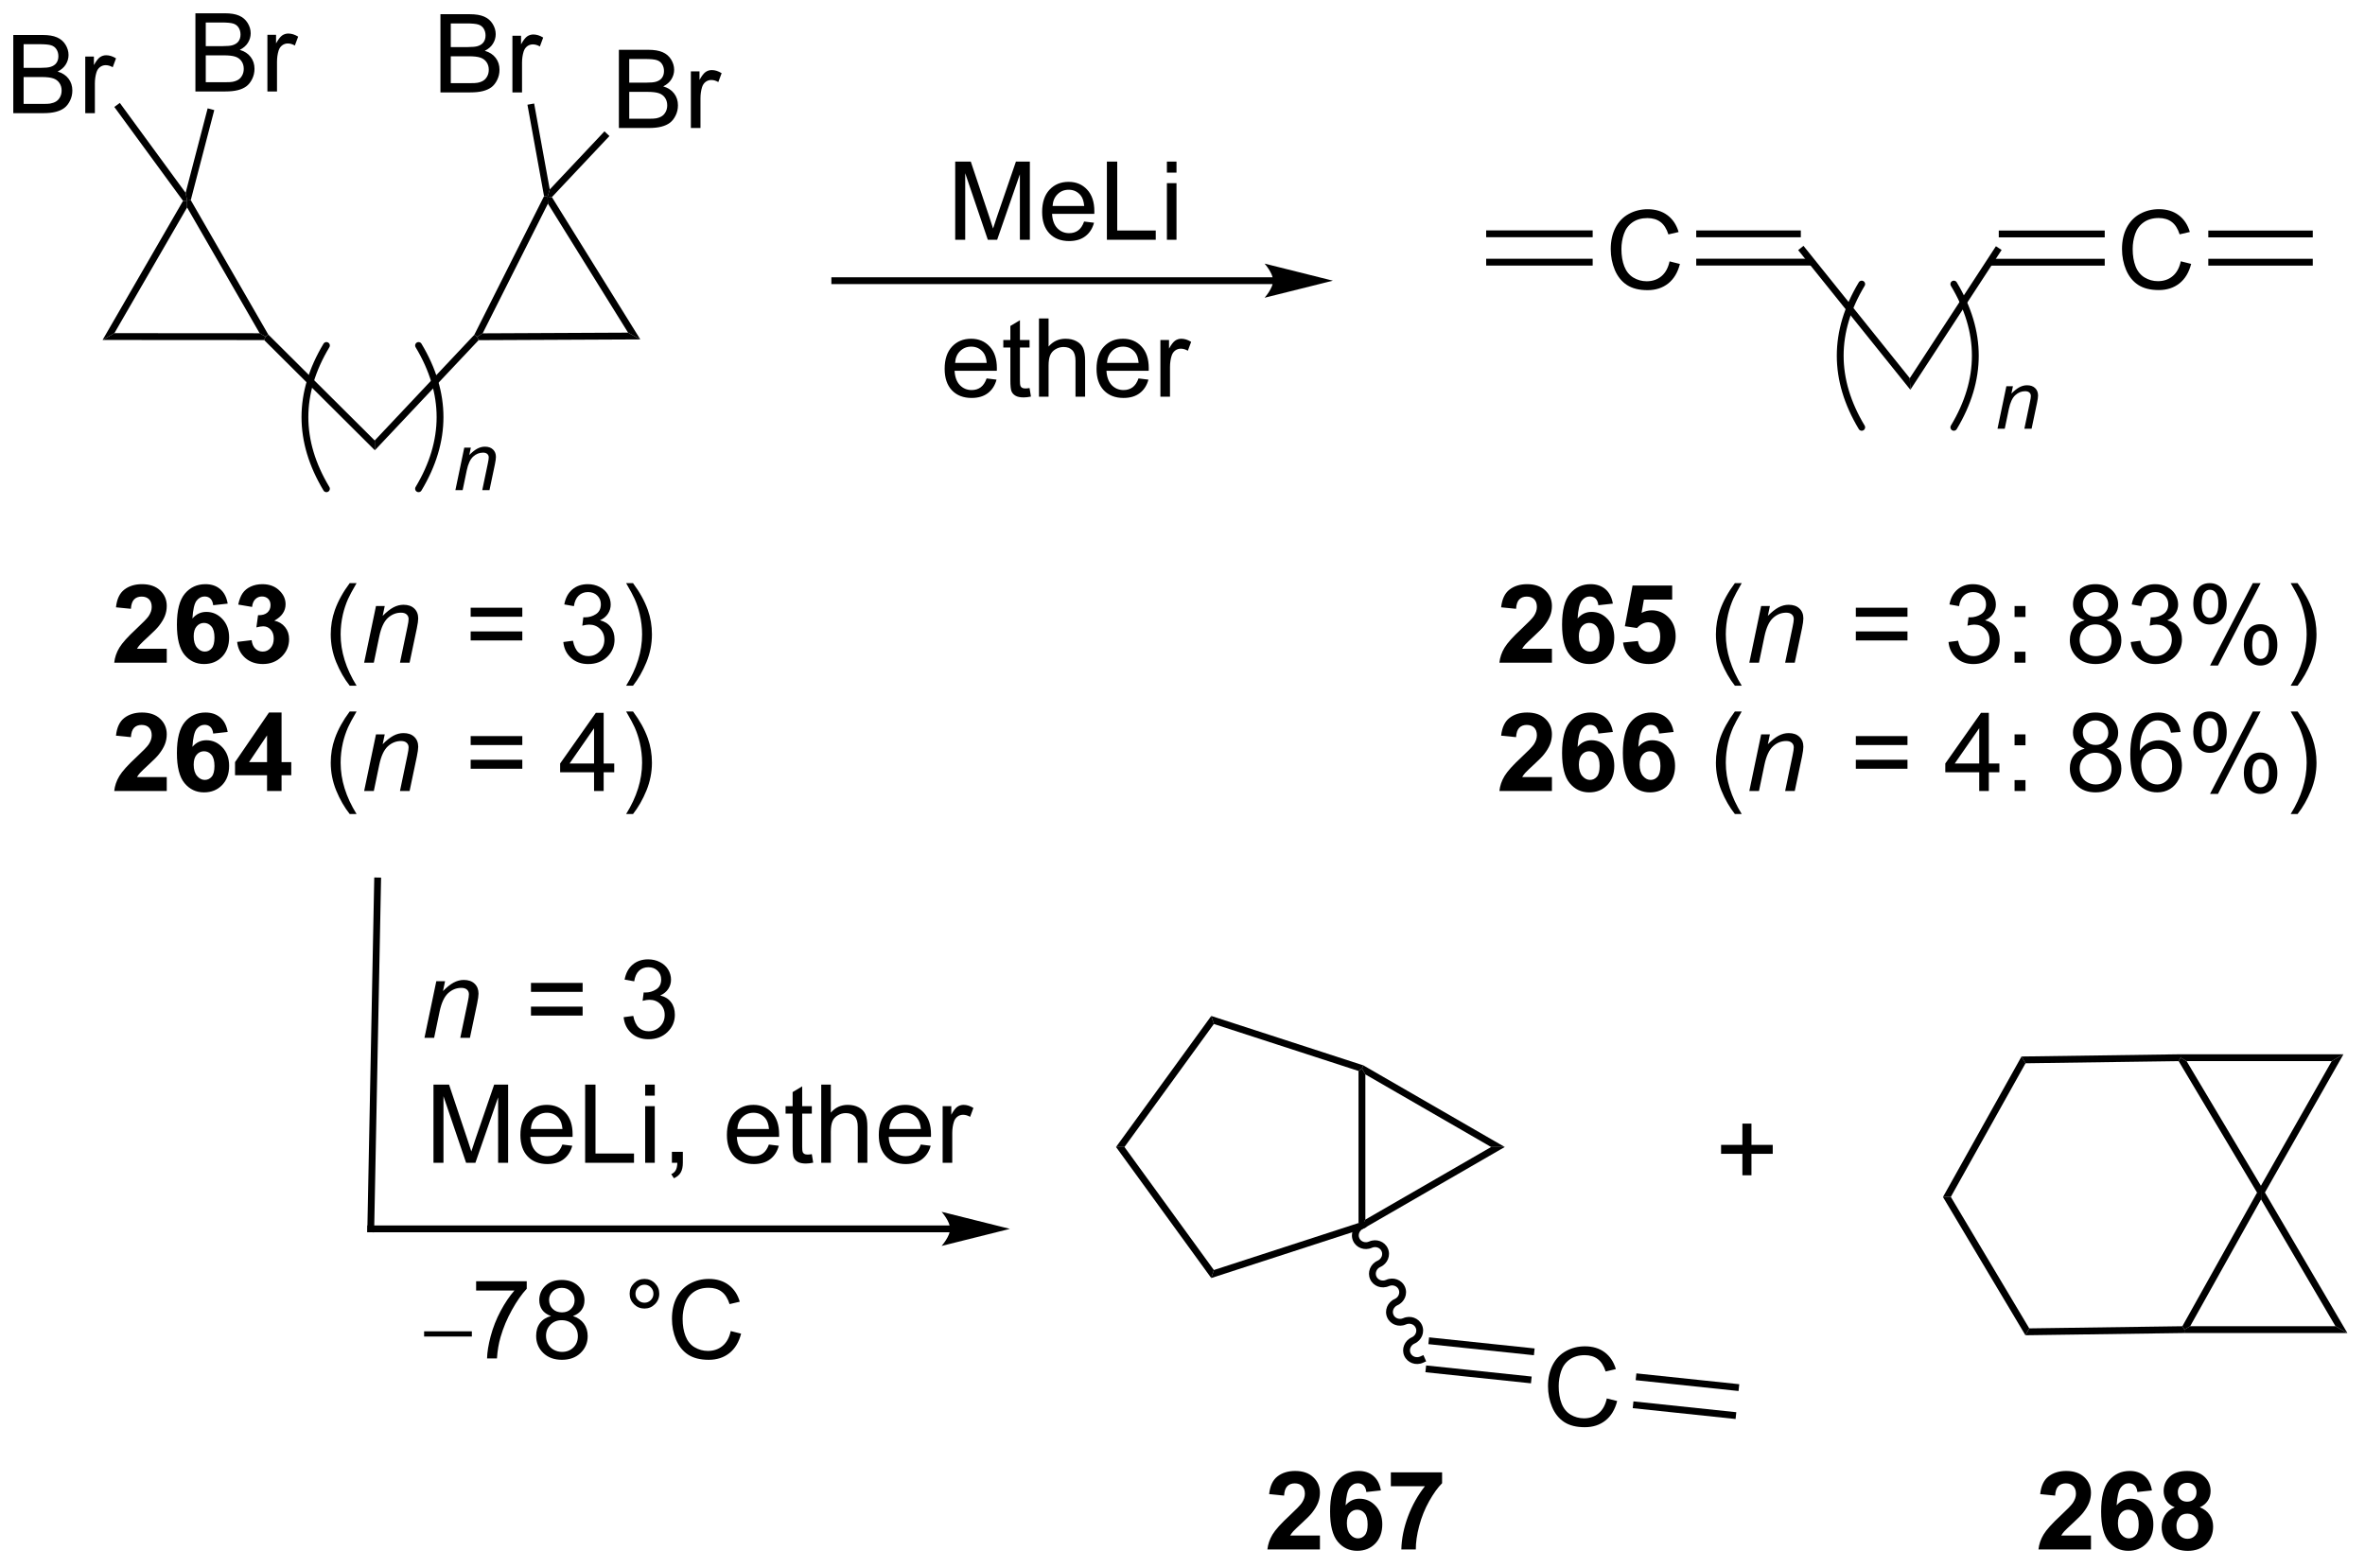 <?xml version="1.0" encoding="UTF-8"?>
<!DOCTYPE svg PUBLIC '-//W3C//DTD SVG 1.0//EN'
          'http://www.w3.org/TR/2001/REC-SVG-20010904/DTD/svg10.dtd'>
<svg stroke-dasharray="none" shape-rendering="auto" xmlns="http://www.w3.org/2000/svg" font-family="'Dialog'" text-rendering="auto" width="475" fill-opacity="1" color-interpolation="auto" color-rendering="auto" preserveAspectRatio="xMidYMid meet" font-size="12px" viewBox="0 0 475 315" fill="black" xmlns:xlink="http://www.w3.org/1999/xlink" stroke="black" image-rendering="auto" stroke-miterlimit="10" stroke-linecap="square" stroke-linejoin="miter" font-style="normal" stroke-width="1" height="315" stroke-dashoffset="0" font-weight="normal" stroke-opacity="1"
><!--Generated by the Batik Graphics2D SVG Generator--><defs id="genericDefs"
  /><g
  ><defs id="defs1"
    ><clipPath clipPathUnits="userSpaceOnUse" id="clipPath1"
      ><path d="M1.79 1.596 L179.583 1.596 L179.583 119.433 L1.79 119.433 L1.79 1.596 Z"
      /></clipPath
      ><clipPath clipPathUnits="userSpaceOnUse" id="clipPath2"
      ><path d="M0.14 12.573 L0.14 127.134 L172.99 127.134 L172.99 12.573 Z"
      /></clipPath
    ></defs
    ><g transform="scale(2.667,2.667) translate(-1.79,-1.596) matrix(1.029,0,0,1.029,1.646,-11.337)"
    ><path d="M122.328 31.703 L123.085 31.893 Q122.848 32.828 122.229 33.32 Q121.609 33.81 120.716 33.81 Q119.788 33.81 119.208 33.432 Q118.63 33.054 118.325 32.341 Q118.023 31.625 118.023 30.805 Q118.023 29.909 118.364 29.245 Q118.708 28.578 119.338 28.232 Q119.968 27.885 120.726 27.885 Q121.585 27.885 122.171 28.323 Q122.757 28.76 122.989 29.555 L122.242 29.729 Q122.044 29.104 121.663 28.82 Q121.286 28.534 120.71 28.534 Q120.052 28.534 119.606 28.851 Q119.163 29.166 118.984 29.7 Q118.804 30.234 118.804 30.799 Q118.804 31.531 119.018 32.075 Q119.231 32.62 119.679 32.89 Q120.13 33.159 120.653 33.159 Q121.288 33.159 121.729 32.791 Q122.171 32.424 122.328 31.703 Z" stroke="none" clip-path="url(#clipPath2)"
    /></g
    ><g transform="matrix(2.743,0,0,2.743,-0.385,-34.486)"
    ><path d="M108.959 32.024 L116.758 32.024 L116.758 31.524 L108.959 31.524 ZM108.959 29.947 L116.758 29.947 L116.758 29.447 L108.959 29.447 Z" stroke="none" clip-path="url(#clipPath2)"
    /></g
    ><g transform="matrix(2.743,0,0,2.743,-0.385,-34.486)"
    ><path d="M124.34 32.021 L132.831 32.021 L132.831 31.521 L124.34 31.521 ZM124.34 29.951 L131.999 29.951 L131.999 29.451 L124.34 29.451 Z" stroke="none" clip-path="url(#clipPath2)"
    /></g
    ><g transform="matrix(2.743,0,0,2.743,-0.385,-34.486)"
    ><path d="M131.804 30.892 L132.194 30.579 L139.977 40.27 L140.019 41.12 Z" stroke="none" clip-path="url(#clipPath2)"
    /></g
    ><g transform="matrix(2.743,0,0,2.743,-0.385,-34.486)"
    ><path d="M140.019 41.12 L139.977 40.27 L146.284 30.607 L146.702 30.88 Z" stroke="none" clip-path="url(#clipPath2)"
    /></g
    ><g transform="matrix(2.743,0,0,2.743,-0.385,-34.486)"
    ><path d="M159.821 31.71 L160.579 31.901 Q160.342 32.835 159.722 33.328 Q159.102 33.817 158.209 33.817 Q157.282 33.817 156.701 33.44 Q156.123 33.062 155.818 32.348 Q155.516 31.632 155.516 30.812 Q155.516 29.916 155.857 29.252 Q156.201 28.585 156.831 28.239 Q157.462 27.893 158.219 27.893 Q159.079 27.893 159.665 28.33 Q160.251 28.768 160.482 29.562 L159.735 29.736 Q159.537 29.111 159.157 28.828 Q158.779 28.541 158.204 28.541 Q157.545 28.541 157.1 28.859 Q156.657 29.174 156.477 29.708 Q156.298 30.242 156.298 30.807 Q156.298 31.538 156.511 32.083 Q156.725 32.627 157.173 32.898 Q157.623 33.166 158.146 33.166 Q158.782 33.166 159.222 32.799 Q159.665 32.432 159.821 31.71 Z" stroke="none" clip-path="url(#clipPath2)"
    /></g
    ><g transform="matrix(2.743,0,0,2.743,-0.385,-34.486)"
    ><path d="M145.817 32.028 L154.251 32.028 L154.251 31.528 L145.817 31.528 ZM146.493 29.958 L154.251 29.958 L154.251 29.458 L146.493 29.458 Z" stroke="none" clip-path="url(#clipPath2)"
    /></g
    ><g transform="matrix(2.743,0,0,2.743,-0.385,-34.486)"
    ><path d="M161.834 32.027 L169.484 32.027 L169.484 31.527 L161.834 31.527 ZM161.834 29.959 L169.484 29.959 L169.484 29.459 L161.834 29.459 Z" stroke="none" clip-path="url(#clipPath2)"
    /></g
    ><g stroke-width="0.5" transform="matrix(2.743,0,0,2.743,-0.385,-34.486)" stroke-linejoin="round" stroke-linecap="round"
    ><path fill="none" d="M143.202 43.871 Q146.35 38.625 143.202 33.379" clip-path="url(#clipPath2)"
    /></g
    ><g stroke-width="0.5" transform="matrix(2.743,0,0,2.743,-0.385,-34.486)" stroke-linejoin="round" stroke-linecap="round"
    ><path fill="none" d="M136.457 33.379 Q133.309 38.625 136.457 43.871" clip-path="url(#clipPath2)"
    /></g
    ><g transform="matrix(2.743,0,0,2.743,-0.385,-34.486)"
    ><path d="M146.4 43.972 L147.05 40.861 L147.531 40.861 L147.417 41.401 Q147.73 41.083 148.001 40.937 Q148.275 40.79 148.56 40.79 Q148.937 40.79 149.152 40.995 Q149.369 41.2 149.369 41.542 Q149.369 41.716 149.292 42.087 L148.896 43.972 L148.367 43.972 L148.779 41.999 Q148.841 41.712 148.841 41.575 Q148.841 41.419 148.734 41.323 Q148.626 41.226 148.425 41.226 Q148.017 41.226 147.699 41.519 Q147.382 41.812 147.232 42.525 L146.931 43.972 L146.4 43.972 Z" stroke="none" clip-path="url(#clipPath2)"
    /></g
    ><g transform="matrix(2.743,0,0,2.743,-0.385,-34.486)"
    ><path d="M19.481 37.48 L19.584 37.23 L19.784 37.077 L27.577 44.835 L27.588 45.552 Z" stroke="none" clip-path="url(#clipPath2)"
    /></g
    ><g transform="matrix(2.743,0,0,2.743,-0.385,-34.486)"
    ><path d="M27.588 45.552 L27.577 44.835 L34.87 37.093 L35.077 37.238 L35.185 37.487 Z" stroke="none" clip-path="url(#clipPath2)"
    /></g
    ><g stroke-width="0.5" transform="matrix(2.743,0,0,2.743,-0.385,-34.486)" stroke-linejoin="round" stroke-linecap="round"
    ><path fill="none" d="M30.787 48.369 Q33.934 43.123 30.787 37.877" clip-path="url(#clipPath2)"
    /></g
    ><g stroke-width="0.5" transform="matrix(2.743,0,0,2.743,-0.385,-34.486)" stroke-linejoin="round" stroke-linecap="round"
    ><path fill="none" d="M24.042 37.877 Q20.894 43.123 24.042 48.369" clip-path="url(#clipPath2)"
    /></g
    ><g transform="matrix(2.743,0,0,2.743,-0.385,-34.486)"
    ><path d="M33.485 48.47 L34.135 45.359 L34.616 45.359 L34.502 45.9 Q34.815 45.581 35.086 45.435 Q35.36 45.288 35.645 45.288 Q36.022 45.288 36.237 45.493 Q36.453 45.698 36.453 46.04 Q36.453 46.214 36.377 46.585 L35.981 48.47 L35.452 48.47 L35.864 46.497 Q35.926 46.21 35.926 46.073 Q35.926 45.917 35.819 45.822 Q35.711 45.724 35.51 45.724 Q35.102 45.724 34.783 46.017 Q34.467 46.31 34.317 47.023 L34.016 48.47 L33.485 48.47 Z" stroke="none" clip-path="url(#clipPath2)"
    /></g
    ><g transform="matrix(2.743,0,0,2.743,-0.385,-34.486)"
    ><path d="M19.784 37.077 L19.584 37.23 L19.151 36.98 L13.84 27.767 L13.841 27.267 L14.109 27.231 Z" stroke="none" clip-path="url(#clipPath2)"
    /></g
    ><g transform="matrix(2.743,0,0,2.743,-0.385,-34.486)"
    ><path d="M13.543 27.283 L13.841 27.267 L13.84 27.767 L8.517 36.973 L7.651 37.472 Z" stroke="none" clip-path="url(#clipPath2)"
    /></g
    ><g transform="matrix(2.743,0,0,2.743,-0.385,-34.486)"
    ><path d="M7.651 37.472 L8.517 36.973 L19.151 36.98 L19.584 37.23 L19.481 37.48 Z" stroke="none" clip-path="url(#clipPath2)"
    /></g
    ><g transform="matrix(2.743,0,0,2.743,-0.385,-34.486)"
    ><path d="M35.185 37.487 L35.077 37.238 L35.483 36.986 L46.128 36.936 L47.025 37.432 Z" stroke="none" clip-path="url(#clipPath2)"
    /></g
    ><g transform="matrix(2.743,0,0,2.743,-0.385,-34.486)"
    ><path d="M47.025 37.432 L46.128 36.936 L40.26 27.489 L40.237 26.979 L40.551 27.01 Z" stroke="none" clip-path="url(#clipPath2)"
    /></g
    ><g transform="matrix(2.743,0,0,2.743,-0.385,-34.486)"
    ><path d="M39.976 26.941 L40.237 26.979 L40.26 27.489 L35.483 36.986 L35.077 37.238 L34.87 37.093 Z" stroke="none" clip-path="url(#clipPath2)"
    /></g
    ><g transform="matrix(2.743,0,0,2.743,-0.385,-34.486)"
    ><path d="M14.449 19.271 L14.449 13.545 L16.598 13.545 Q17.254 13.545 17.65 13.719 Q18.048 13.891 18.272 14.253 Q18.496 14.615 18.496 15.008 Q18.496 15.376 18.296 15.701 Q18.098 16.024 17.697 16.225 Q18.215 16.376 18.493 16.743 Q18.775 17.11 18.775 17.61 Q18.775 18.014 18.603 18.36 Q18.433 18.704 18.183 18.891 Q17.933 19.079 17.556 19.175 Q17.181 19.271 16.634 19.271 L14.449 19.271 ZM15.207 15.951 L16.447 15.951 Q16.949 15.951 17.168 15.883 Q17.457 15.797 17.603 15.6 Q17.751 15.399 17.751 15.1 Q17.751 14.813 17.613 14.597 Q17.478 14.381 17.223 14.3 Q16.97 14.219 16.353 14.219 L15.207 14.219 L15.207 15.951 ZM15.207 18.594 L16.634 18.594 Q17.001 18.594 17.15 18.568 Q17.41 18.521 17.585 18.412 Q17.762 18.303 17.874 18.094 Q17.988 17.884 17.988 17.61 Q17.988 17.29 17.824 17.055 Q17.66 16.818 17.368 16.722 Q17.079 16.626 16.532 16.626 L15.207 16.626 L15.207 18.594 ZM19.72 19.271 L19.72 15.123 L20.353 15.123 L20.353 15.751 Q20.595 15.311 20.798 15.17 Q21.004 15.029 21.251 15.029 Q21.605 15.029 21.973 15.256 L21.73 15.907 Q21.473 15.756 21.215 15.756 Q20.986 15.756 20.801 15.894 Q20.618 16.032 20.54 16.279 Q20.423 16.654 20.423 17.1 L20.423 19.271 L19.72 19.271 Z" stroke="none" clip-path="url(#clipPath2)"
    /></g
    ><g transform="matrix(2.743,0,0,2.743,-0.385,-34.486)"
    ><path d="M14.109 27.231 L13.841 27.267 L13.732 26.695 L15.345 20.508 L15.829 20.635 Z" stroke="none" clip-path="url(#clipPath2)"
    /></g
    ><g transform="matrix(2.743,0,0,2.743,-0.385,-34.486)"
    ><path d="M1.113 20.861 L1.113 15.135 L3.261 15.135 Q3.917 15.135 4.313 15.309 Q4.712 15.481 4.936 15.843 Q5.159 16.205 5.159 16.598 Q5.159 16.965 4.959 17.291 Q4.761 17.614 4.36 17.814 Q4.878 17.965 5.157 18.333 Q5.438 18.7 5.438 19.2 Q5.438 19.603 5.266 19.95 Q5.097 20.294 4.847 20.481 Q4.597 20.669 4.219 20.765 Q3.844 20.861 3.297 20.861 L1.113 20.861 ZM1.87 17.541 L3.11 17.541 Q3.612 17.541 3.831 17.473 Q4.12 17.387 4.266 17.189 Q4.415 16.989 4.415 16.689 Q4.415 16.403 4.277 16.187 Q4.141 15.971 3.886 15.89 Q3.633 15.809 3.016 15.809 L1.87 15.809 L1.87 17.541 ZM1.87 20.184 L3.297 20.184 Q3.665 20.184 3.813 20.158 Q4.074 20.111 4.248 20.002 Q4.425 19.892 4.537 19.684 Q4.652 19.473 4.652 19.2 Q4.652 18.879 4.487 18.645 Q4.324 18.408 4.032 18.312 Q3.743 18.215 3.196 18.215 L1.87 18.215 L1.87 20.184 ZM6.383 20.861 L6.383 16.713 L7.016 16.713 L7.016 17.34 Q7.258 16.9 7.462 16.76 Q7.667 16.619 7.915 16.619 Q8.269 16.619 8.636 16.846 L8.394 17.497 Q8.136 17.346 7.878 17.346 Q7.649 17.346 7.464 17.484 Q7.282 17.622 7.204 17.869 Q7.087 18.244 7.087 18.689 L7.087 20.861 L6.383 20.861 Z" stroke="none" clip-path="url(#clipPath2)"
    /></g
    ><g transform="matrix(2.743,0,0,2.743,-0.385,-34.486)"
    ><path d="M13.732 26.695 L13.841 27.267 L13.543 27.283 L8.511 20.406 L8.914 20.111 Z" stroke="none" clip-path="url(#clipPath2)"
    /></g
    ><g transform="matrix(2.743,0,0,2.743,-0.385,-34.486)"
    ><path d="M32.39 19.34 L32.39 13.613 L34.538 13.613 Q35.194 13.613 35.59 13.788 Q35.989 13.96 36.213 14.322 Q36.437 14.684 36.437 15.077 Q36.437 15.444 36.236 15.77 Q36.038 16.093 35.637 16.293 Q36.155 16.444 36.434 16.811 Q36.715 17.178 36.715 17.678 Q36.715 18.082 36.543 18.428 Q36.374 18.772 36.124 18.96 Q35.874 19.147 35.496 19.244 Q35.121 19.34 34.575 19.34 L32.39 19.34 ZM33.147 16.02 L34.387 16.02 Q34.89 16.02 35.108 15.952 Q35.397 15.866 35.543 15.668 Q35.692 15.468 35.692 15.168 Q35.692 14.882 35.554 14.665 Q35.418 14.449 35.163 14.369 Q34.91 14.288 34.293 14.288 L33.147 14.288 L33.147 16.02 ZM33.147 18.663 L34.575 18.663 Q34.942 18.663 35.09 18.637 Q35.351 18.59 35.525 18.481 Q35.702 18.371 35.814 18.163 Q35.929 17.952 35.929 17.678 Q35.929 17.358 35.765 17.124 Q35.601 16.887 35.309 16.791 Q35.02 16.694 34.473 16.694 L33.147 16.694 L33.147 18.663 ZM37.66 19.34 L37.66 15.192 L38.293 15.192 L38.293 15.819 Q38.535 15.379 38.739 15.238 Q38.944 15.098 39.192 15.098 Q39.546 15.098 39.913 15.324 L39.671 15.975 Q39.413 15.824 39.155 15.824 Q38.926 15.824 38.741 15.962 Q38.559 16.1 38.481 16.348 Q38.364 16.723 38.364 17.168 L38.364 19.34 L37.66 19.34 Z" stroke="none" clip-path="url(#clipPath2)"
    /></g
    ><g transform="matrix(2.743,0,0,2.743,-0.385,-34.486)"
    ><path d="M40.395 26.447 L40.237 26.979 L39.976 26.941 L38.76 20.243 L39.251 20.154 Z" stroke="none" clip-path="url(#clipPath2)"
    /></g
    ><g transform="matrix(2.743,0,0,2.743,-0.385,-34.486)"
    ><path d="M45.456 21.947 L45.456 16.22 L47.604 16.22 Q48.26 16.22 48.656 16.394 Q49.055 16.566 49.279 16.928 Q49.502 17.29 49.502 17.683 Q49.502 18.051 49.302 18.376 Q49.104 18.699 48.703 18.9 Q49.221 19.051 49.5 19.418 Q49.781 19.785 49.781 20.285 Q49.781 20.689 49.609 21.035 Q49.44 21.379 49.19 21.566 Q48.94 21.754 48.562 21.85 Q48.187 21.947 47.641 21.947 L45.456 21.947 ZM46.214 18.626 L47.453 18.626 Q47.956 18.626 48.174 18.558 Q48.464 18.473 48.609 18.275 Q48.758 18.074 48.758 17.775 Q48.758 17.488 48.62 17.272 Q48.484 17.056 48.229 16.975 Q47.977 16.894 47.359 16.894 L46.214 16.894 L46.214 18.626 ZM46.214 21.269 L47.641 21.269 Q48.008 21.269 48.156 21.243 Q48.417 21.197 48.591 21.087 Q48.768 20.978 48.88 20.769 Q48.995 20.558 48.995 20.285 Q48.995 19.965 48.831 19.73 Q48.667 19.493 48.375 19.397 Q48.086 19.301 47.539 19.301 L46.214 19.301 L46.214 21.269 ZM50.727 21.947 L50.727 17.798 L51.359 17.798 L51.359 18.426 Q51.602 17.986 51.805 17.845 Q52.01 17.704 52.258 17.704 Q52.612 17.704 52.979 17.931 L52.737 18.582 Q52.479 18.431 52.221 18.431 Q51.992 18.431 51.807 18.569 Q51.625 18.707 51.547 18.954 Q51.43 19.329 51.43 19.775 L51.43 21.947 L50.727 21.947 Z" stroke="none" clip-path="url(#clipPath2)"
    /></g
    ><g transform="matrix(2.743,0,0,2.743,-0.385,-34.486)"
    ><path d="M40.551 27.01 L40.237 26.979 L40.395 26.447 L44.4 22.193 L44.764 22.536 Z" stroke="none" clip-path="url(#clipPath2)"
    /></g
    ><g transform="matrix(2.743,0,0,2.743,-0.385,-34.486)"
    ><path d="M93.361 32.88 L61.264 32.88 L61.014 32.88 L61.014 33.38 L61.264 33.38 L93.361 33.38 L93.611 33.38 L93.611 32.88 L93.361 32.88 ZM97.736 33.13 L92.736 31.88 C92.736 31.88 93.361 32.583 93.361 33.13 C93.361 33.677 92.736 34.38 92.736 34.38 Z" stroke="none" clip-path="url(#clipPath2)"
    /></g
    ><g transform="matrix(2.743,0,0,2.743,-0.385,-34.486)"
    ><path d="M70.082 30.134 L70.082 24.408 L71.223 24.408 L72.58 28.462 Q72.767 29.027 72.853 29.309 Q72.949 28.996 73.158 28.392 L74.528 24.408 L75.548 24.408 L75.548 30.134 L74.817 30.134 L74.817 25.34 L73.153 30.134 L72.47 30.134 L70.814 25.259 L70.814 30.134 L70.082 30.134 ZM79.52 28.798 L80.246 28.887 Q80.074 29.525 79.608 29.876 Q79.145 30.228 78.423 30.228 Q77.512 30.228 76.978 29.668 Q76.447 29.106 76.447 28.095 Q76.447 27.048 76.986 26.47 Q77.525 25.892 78.384 25.892 Q79.215 25.892 79.741 26.46 Q80.27 27.025 80.27 28.051 Q80.27 28.113 80.267 28.238 L77.173 28.238 Q77.212 28.923 77.559 29.288 Q77.908 29.65 78.426 29.65 Q78.814 29.65 79.087 29.447 Q79.361 29.244 79.52 28.798 ZM77.212 27.66 L79.528 27.66 Q79.481 27.137 79.262 26.876 Q78.926 26.47 78.392 26.47 Q77.908 26.47 77.577 26.796 Q77.246 27.119 77.212 27.66 ZM81.188 30.134 L81.188 24.408 L81.945 24.408 L81.945 29.457 L84.766 29.457 L84.766 30.134 L81.188 30.134 ZM85.582 25.215 L85.582 24.408 L86.285 24.408 L86.285 25.215 L85.582 25.215 ZM85.582 30.134 L85.582 25.986 L86.285 25.986 L86.285 30.134 L85.582 30.134 Z" stroke="none" clip-path="url(#clipPath2)"
    /></g
    ><g transform="matrix(2.743,0,0,2.743,-0.385,-34.486)"
    ><path d="M72.382 40.29 L73.108 40.378 Q72.936 41.016 72.47 41.368 Q72.007 41.719 71.285 41.719 Q70.374 41.719 69.84 41.159 Q69.309 40.597 69.309 39.586 Q69.309 38.54 69.848 37.961 Q70.387 37.383 71.246 37.383 Q72.077 37.383 72.603 37.951 Q73.132 38.516 73.132 39.542 Q73.132 39.605 73.129 39.73 L70.035 39.73 Q70.075 40.415 70.421 40.779 Q70.77 41.141 71.288 41.141 Q71.676 41.141 71.95 40.938 Q72.223 40.735 72.382 40.29 ZM70.075 39.151 L72.39 39.151 Q72.343 38.628 72.124 38.368 Q71.788 37.961 71.254 37.961 Q70.77 37.961 70.439 38.287 Q70.108 38.61 70.075 39.151 ZM75.526 40.995 L75.628 41.618 Q75.331 41.68 75.097 41.68 Q74.714 41.68 74.503 41.56 Q74.292 41.438 74.206 41.24 Q74.12 41.042 74.12 40.409 L74.12 38.024 L73.604 38.024 L73.604 37.477 L74.12 37.477 L74.12 36.448 L74.821 36.026 L74.821 37.477 L75.526 37.477 L75.526 38.024 L74.821 38.024 L74.821 40.448 Q74.821 40.751 74.857 40.836 Q74.894 40.922 74.977 40.974 Q75.063 41.024 75.219 41.024 Q75.336 41.024 75.526 40.995 ZM76.215 41.626 L76.215 35.899 L76.918 35.899 L76.918 37.954 Q77.41 37.383 78.16 37.383 Q78.621 37.383 78.96 37.566 Q79.301 37.745 79.447 38.066 Q79.593 38.386 79.593 38.995 L79.593 41.626 L78.89 41.626 L78.89 38.995 Q78.89 38.469 78.66 38.23 Q78.434 37.987 78.015 37.987 Q77.702 37.987 77.426 38.151 Q77.153 38.313 77.035 38.592 Q76.918 38.868 76.918 39.355 L76.918 41.626 L76.215 41.626 ZM83.503 40.29 L84.229 40.378 Q84.058 41.016 83.591 41.368 Q83.128 41.719 82.406 41.719 Q81.495 41.719 80.961 41.159 Q80.43 40.597 80.43 39.586 Q80.43 38.54 80.969 37.961 Q81.508 37.383 82.368 37.383 Q83.198 37.383 83.724 37.951 Q84.253 38.516 84.253 39.542 Q84.253 39.605 84.25 39.73 L81.156 39.73 Q81.196 40.415 81.542 40.779 Q81.891 41.141 82.409 41.141 Q82.797 41.141 83.071 40.938 Q83.344 40.735 83.503 40.29 ZM81.196 39.151 L83.511 39.151 Q83.464 38.628 83.245 38.368 Q82.909 37.961 82.375 37.961 Q81.891 37.961 81.56 38.287 Q81.229 38.61 81.196 39.151 ZM85.106 41.626 L85.106 37.477 L85.739 37.477 L85.739 38.105 Q85.981 37.665 86.184 37.524 Q86.39 37.383 86.637 37.383 Q86.991 37.383 87.358 37.61 L87.116 38.261 Q86.858 38.11 86.6 38.11 Q86.371 38.11 86.186 38.248 Q86.004 38.386 85.926 38.633 Q85.809 39.008 85.809 39.454 L85.809 41.626 L85.106 41.626 Z" stroke="none" clip-path="url(#clipPath2)"
    /></g
    ><g transform="matrix(2.743,0,0,2.743,-0.385,-34.486)"
    ><path d="M12.35 60.088 L12.35 61.109 L8.504 61.109 Q8.566 60.531 8.879 60.012 Q9.191 59.494 10.113 58.64 Q10.855 57.947 11.022 57.702 Q11.249 57.361 11.249 57.031 Q11.249 56.663 11.051 56.465 Q10.855 56.268 10.507 56.268 Q10.163 56.268 9.96 56.476 Q9.757 56.682 9.725 57.163 L8.632 57.054 Q8.73 56.148 9.246 55.755 Q9.762 55.359 10.535 55.359 Q11.382 55.359 11.866 55.817 Q12.35 56.273 12.35 56.952 Q12.35 57.338 12.212 57.689 Q12.074 58.038 11.772 58.421 Q11.574 58.674 11.053 59.15 Q10.535 59.627 10.395 59.783 Q10.257 59.939 10.171 60.088 L12.35 60.088 ZM16.812 56.783 L15.75 56.9 Q15.711 56.572 15.547 56.416 Q15.383 56.26 15.12 56.26 Q14.774 56.26 14.531 56.572 Q14.292 56.885 14.229 57.874 Q14.641 57.39 15.25 57.39 Q15.938 57.39 16.427 57.913 Q16.917 58.437 16.917 59.265 Q16.917 60.143 16.401 60.676 Q15.885 61.208 15.078 61.208 Q14.211 61.208 13.651 60.533 Q13.094 59.859 13.094 58.322 Q13.094 56.749 13.675 56.054 Q14.258 55.359 15.188 55.359 Q15.839 55.359 16.266 55.723 Q16.695 56.088 16.812 56.783 ZM14.323 59.179 Q14.323 59.713 14.568 60.005 Q14.815 60.296 15.133 60.296 Q15.438 60.296 15.641 60.059 Q15.844 59.82 15.844 59.275 Q15.844 58.718 15.625 58.458 Q15.406 58.197 15.078 58.197 Q14.76 58.197 14.542 58.447 Q14.323 58.695 14.323 59.179 ZM17.504 59.588 L18.566 59.46 Q18.616 59.867 18.837 60.083 Q19.061 60.296 19.379 60.296 Q19.718 60.296 19.949 60.038 Q20.184 59.781 20.184 59.343 Q20.184 58.929 19.96 58.687 Q19.738 58.445 19.418 58.445 Q19.207 58.445 18.913 58.525 L19.035 57.632 Q19.48 57.643 19.715 57.439 Q19.949 57.234 19.949 56.893 Q19.949 56.603 19.777 56.432 Q19.605 56.26 19.319 56.26 Q19.038 56.26 18.837 56.455 Q18.639 56.65 18.598 57.025 L17.585 56.853 Q17.691 56.335 17.902 56.025 Q18.116 55.713 18.496 55.536 Q18.879 55.359 19.35 55.359 Q20.16 55.359 20.647 55.874 Q21.051 56.296 21.051 56.827 Q21.051 57.58 20.225 58.031 Q20.718 58.135 21.012 58.502 Q21.309 58.869 21.309 59.39 Q21.309 60.143 20.756 60.676 Q20.207 61.208 19.387 61.208 Q18.608 61.208 18.095 60.76 Q17.585 60.312 17.504 59.588 Z" stroke="none" clip-path="url(#clipPath2)"
    /></g
    ><g transform="matrix(2.743,0,0,2.743,-0.385,-34.486)"
    ><path d="M25.746 62.794 Q25.163 62.059 24.759 61.075 Q24.358 60.088 24.358 59.033 Q24.358 58.103 24.66 57.252 Q25.012 56.265 25.746 55.283 L26.249 55.283 Q25.777 56.096 25.624 56.445 Q25.387 56.984 25.249 57.57 Q25.082 58.299 25.082 59.038 Q25.082 60.916 26.249 62.794 L25.746 62.794 Z" stroke="none" clip-path="url(#clipPath2)"
    /></g
    ><g transform="matrix(2.743,0,0,2.743,-0.385,-34.486)"
    ><path d="M26.803 61.109 L27.671 56.96 L28.311 56.96 L28.16 57.682 Q28.577 57.257 28.939 57.062 Q29.303 56.867 29.684 56.867 Q30.186 56.867 30.473 57.14 Q30.762 57.413 30.762 57.869 Q30.762 58.101 30.66 58.596 L30.131 61.109 L29.426 61.109 L29.975 58.478 Q30.059 58.096 30.059 57.913 Q30.059 57.705 29.915 57.577 Q29.772 57.447 29.504 57.447 Q28.96 57.447 28.535 57.838 Q28.113 58.228 27.913 59.179 L27.512 61.109 L26.803 61.109 Z" stroke="none" clip-path="url(#clipPath2)"
    /></g
    ><g transform="matrix(2.743,0,0,2.743,-0.385,-34.486)"
    ><path d="M38.384 57.742 L34.603 57.742 L34.603 57.085 L38.384 57.085 L38.384 57.742 ZM38.384 59.478 L34.603 59.478 L34.603 58.822 L38.384 58.822 L38.384 59.478 ZM41.388 59.596 L42.091 59.502 Q42.214 60.101 42.503 60.364 Q42.794 60.627 43.214 60.627 Q43.708 60.627 44.05 60.283 Q44.393 59.939 44.393 59.432 Q44.393 58.947 44.075 58.635 Q43.76 58.32 43.271 58.32 Q43.073 58.32 42.776 58.398 L42.854 57.781 Q42.925 57.788 42.966 57.788 Q43.417 57.788 43.776 57.554 Q44.135 57.32 44.135 56.83 Q44.135 56.445 43.872 56.192 Q43.612 55.937 43.198 55.937 Q42.786 55.937 42.513 56.195 Q42.24 56.452 42.161 56.968 L41.458 56.843 Q41.589 56.135 42.044 55.747 Q42.503 55.359 43.182 55.359 Q43.651 55.359 44.044 55.559 Q44.44 55.76 44.648 56.109 Q44.857 56.455 44.857 56.846 Q44.857 57.218 44.656 57.523 Q44.458 57.827 44.068 58.007 Q44.575 58.124 44.857 58.494 Q45.138 58.861 45.138 59.416 Q45.138 60.166 44.591 60.689 Q44.044 61.21 43.208 61.21 Q42.456 61.21 41.956 60.762 Q41.458 60.312 41.388 59.596 ZM46.491 62.794 L45.986 62.794 Q47.155 60.916 47.155 59.038 Q47.155 58.304 46.986 57.58 Q46.853 56.994 46.616 56.455 Q46.462 56.103 45.986 55.283 L46.491 55.283 Q47.225 56.265 47.577 57.252 Q47.876 58.103 47.876 59.033 Q47.876 60.088 47.473 61.075 Q47.069 62.059 46.491 62.794 Z" stroke="none" clip-path="url(#clipPath2)"
    /></g
    ><g transform="matrix(2.743,0,0,2.743,-0.385,-34.486)"
    ><path d="M12.35 69.488 L12.35 70.509 L8.504 70.509 Q8.566 69.931 8.879 69.412 Q9.191 68.894 10.113 68.04 Q10.855 67.347 11.022 67.102 Q11.249 66.761 11.249 66.431 Q11.249 66.063 11.051 65.865 Q10.855 65.668 10.507 65.668 Q10.163 65.668 9.96 65.876 Q9.757 66.082 9.725 66.563 L8.632 66.454 Q8.73 65.548 9.246 65.154 Q9.762 64.759 10.535 64.759 Q11.382 64.759 11.866 65.217 Q12.35 65.673 12.35 66.352 Q12.35 66.738 12.212 67.089 Q12.074 67.438 11.772 67.821 Q11.574 68.074 11.053 68.55 Q10.535 69.027 10.395 69.183 Q10.257 69.339 10.171 69.488 L12.35 69.488 ZM16.812 66.183 L15.75 66.3 Q15.711 65.972 15.547 65.816 Q15.383 65.66 15.12 65.66 Q14.774 65.66 14.531 65.972 Q14.292 66.285 14.229 67.274 Q14.641 66.79 15.25 66.79 Q15.938 66.79 16.427 67.313 Q16.917 67.837 16.917 68.665 Q16.917 69.543 16.401 70.076 Q15.885 70.608 15.078 70.608 Q14.211 70.608 13.651 69.933 Q13.094 69.259 13.094 67.722 Q13.094 66.149 13.675 65.454 Q14.258 64.759 15.188 64.759 Q15.839 64.759 16.266 65.123 Q16.695 65.488 16.812 66.183 ZM14.323 68.579 Q14.323 69.113 14.568 69.404 Q14.815 69.696 15.133 69.696 Q15.438 69.696 15.641 69.459 Q15.844 69.22 15.844 68.675 Q15.844 68.118 15.625 67.858 Q15.406 67.597 15.078 67.597 Q14.76 67.597 14.542 67.847 Q14.323 68.095 14.323 68.579 ZM19.694 70.509 L19.694 69.355 L17.35 69.355 L17.35 68.394 L19.835 64.759 L20.756 64.759 L20.756 68.391 L21.468 68.391 L21.468 69.355 L20.756 69.355 L20.756 70.509 L19.694 70.509 ZM19.694 68.391 L19.694 66.433 L18.379 68.391 L19.694 68.391 Z" stroke="none" clip-path="url(#clipPath2)"
    /></g
    ><g transform="matrix(2.743,0,0,2.743,-0.385,-34.486)"
    ><path d="M25.746 72.194 Q25.163 71.459 24.759 70.475 Q24.358 69.488 24.358 68.433 Q24.358 67.504 24.66 66.652 Q25.012 65.665 25.746 64.683 L26.249 64.683 Q25.777 65.496 25.624 65.845 Q25.387 66.384 25.249 66.97 Q25.082 67.699 25.082 68.438 Q25.082 70.316 26.249 72.194 L25.746 72.194 Z" stroke="none" clip-path="url(#clipPath2)"
    /></g
    ><g transform="matrix(2.743,0,0,2.743,-0.385,-34.486)"
    ><path d="M26.803 70.509 L27.671 66.36 L28.311 66.36 L28.16 67.082 Q28.577 66.657 28.939 66.462 Q29.303 66.266 29.684 66.266 Q30.186 66.266 30.473 66.54 Q30.762 66.813 30.762 67.269 Q30.762 67.501 30.66 67.996 L30.131 70.509 L29.426 70.509 L29.975 67.879 Q30.059 67.496 30.059 67.313 Q30.059 67.105 29.915 66.977 Q29.772 66.847 29.504 66.847 Q28.96 66.847 28.535 67.238 Q28.113 67.629 27.913 68.579 L27.512 70.509 L26.803 70.509 Z" stroke="none" clip-path="url(#clipPath2)"
    /></g
    ><g transform="matrix(2.743,0,0,2.743,-0.385,-34.486)"
    ><path d="M38.384 67.141 L34.603 67.141 L34.603 66.485 L38.384 66.485 L38.384 67.141 ZM38.384 68.879 L34.603 68.879 L34.603 68.222 L38.384 68.222 L38.384 68.879 ZM43.638 70.509 L43.638 69.136 L41.154 69.136 L41.154 68.493 L43.768 64.782 L44.341 64.782 L44.341 68.493 L45.115 68.493 L45.115 69.136 L44.341 69.136 L44.341 70.509 L43.638 70.509 ZM43.638 68.493 L43.638 65.91 L41.846 68.493 L43.638 68.493 ZM46.491 72.194 L45.986 72.194 Q47.155 70.316 47.155 68.438 Q47.155 67.704 46.986 66.98 Q46.853 66.394 46.616 65.855 Q46.462 65.504 45.986 64.683 L46.491 64.683 Q47.225 65.665 47.577 66.652 Q47.876 67.504 47.876 68.433 Q47.876 69.488 47.473 70.475 Q47.069 71.459 46.491 72.194 Z" stroke="none" clip-path="url(#clipPath2)"
    /></g
    ><g transform="matrix(2.743,0,0,2.743,-0.385,-34.486)"
    ><path d="M113.774 60.088 L113.774 61.109 L109.928 61.109 Q109.99 60.531 110.303 60.012 Q110.615 59.494 111.537 58.64 Q112.279 57.947 112.446 57.702 Q112.672 57.361 112.672 57.031 Q112.672 56.663 112.475 56.465 Q112.279 56.268 111.93 56.268 Q111.587 56.268 111.383 56.476 Q111.18 56.682 111.149 57.163 L110.055 57.054 Q110.154 56.148 110.67 55.755 Q111.185 55.359 111.959 55.359 Q112.805 55.359 113.29 55.817 Q113.774 56.273 113.774 56.952 Q113.774 57.338 113.636 57.689 Q113.498 58.038 113.196 58.421 Q112.998 58.674 112.477 59.15 Q111.959 59.627 111.818 59.783 Q111.68 59.939 111.594 60.088 L113.774 60.088 ZM118.236 56.783 L117.174 56.9 Q117.135 56.572 116.971 56.416 Q116.806 56.26 116.543 56.26 Q116.197 56.26 115.955 56.572 Q115.715 56.885 115.653 57.874 Q116.064 57.39 116.674 57.39 Q117.361 57.39 117.851 57.913 Q118.34 58.437 118.34 59.265 Q118.34 60.143 117.825 60.676 Q117.309 61.208 116.502 61.208 Q115.635 61.208 115.075 60.533 Q114.517 59.859 114.517 58.322 Q114.517 56.749 115.098 56.054 Q115.681 55.359 116.611 55.359 Q117.262 55.359 117.689 55.723 Q118.119 56.088 118.236 56.783 ZM115.747 59.179 Q115.747 59.713 115.991 60.005 Q116.239 60.296 116.556 60.296 Q116.861 60.296 117.064 60.059 Q117.267 59.82 117.267 59.275 Q117.267 58.718 117.049 58.458 Q116.83 58.197 116.502 58.197 Q116.184 58.197 115.965 58.447 Q115.747 58.695 115.747 59.179 ZM118.982 59.635 L120.076 59.523 Q120.123 59.893 120.352 60.111 Q120.584 60.327 120.883 60.327 Q121.227 60.327 121.464 60.049 Q121.704 59.768 121.704 59.205 Q121.704 58.679 121.467 58.416 Q121.232 58.15 120.852 58.15 Q120.381 58.15 120.006 58.57 L119.115 58.439 L119.678 55.46 L122.579 55.46 L122.579 56.486 L120.508 56.486 L120.337 57.46 Q120.704 57.275 121.087 57.275 Q121.818 57.275 122.326 57.807 Q122.834 58.338 122.834 59.187 Q122.834 59.893 122.422 60.447 Q121.865 61.208 120.873 61.208 Q120.079 61.208 119.579 60.781 Q119.079 60.353 118.982 59.635 Z" stroke="none" clip-path="url(#clipPath2)"
    /></g
    ><g transform="matrix(2.743,0,0,2.743,-0.385,-34.486)"
    ><path d="M127.17 62.794 Q126.587 62.059 126.183 61.075 Q125.782 60.088 125.782 59.033 Q125.782 58.103 126.084 57.252 Q126.436 56.265 127.17 55.283 L127.672 55.283 Q127.201 56.096 127.047 56.445 Q126.811 56.984 126.672 57.57 Q126.506 58.299 126.506 59.038 Q126.506 60.916 127.672 62.794 L127.17 62.794 Z" stroke="none" clip-path="url(#clipPath2)"
    /></g
    ><g transform="matrix(2.743,0,0,2.743,-0.385,-34.486)"
    ><path d="M128.227 61.109 L129.094 56.96 L129.735 56.96 L129.584 57.682 Q130.001 57.257 130.363 57.062 Q130.727 56.867 131.107 56.867 Q131.61 56.867 131.896 57.14 Q132.185 57.413 132.185 57.869 Q132.185 58.101 132.084 58.596 L131.555 61.109 L130.85 61.109 L131.399 58.478 Q131.482 58.096 131.482 57.913 Q131.482 57.705 131.339 57.577 Q131.196 57.447 130.928 57.447 Q130.383 57.447 129.959 57.838 Q129.537 58.228 129.337 59.179 L128.935 61.109 L128.227 61.109 Z" stroke="none" clip-path="url(#clipPath2)"
    /></g
    ><g transform="matrix(2.743,0,0,2.743,-0.385,-34.486)"
    ><path d="M139.808 57.742 L136.027 57.742 L136.027 57.085 L139.808 57.085 L139.808 57.742 ZM139.808 59.478 L136.027 59.478 L136.027 58.822 L139.808 58.822 L139.808 59.478 ZM142.812 59.596 L143.515 59.502 Q143.637 60.101 143.926 60.364 Q144.218 60.627 144.637 60.627 Q145.132 60.627 145.473 60.283 Q145.817 59.939 145.817 59.432 Q145.817 58.947 145.499 58.635 Q145.184 58.32 144.695 58.32 Q144.497 58.32 144.2 58.398 L144.278 57.781 Q144.348 57.788 144.39 57.788 Q144.84 57.788 145.2 57.554 Q145.559 57.32 145.559 56.83 Q145.559 56.445 145.296 56.192 Q145.036 55.937 144.622 55.937 Q144.21 55.937 143.937 56.195 Q143.663 56.452 143.585 56.968 L142.882 56.843 Q143.012 56.135 143.468 55.747 Q143.926 55.359 144.606 55.359 Q145.075 55.359 145.468 55.559 Q145.864 55.76 146.072 56.109 Q146.28 56.455 146.28 56.846 Q146.28 57.218 146.08 57.523 Q145.882 57.827 145.491 58.007 Q145.999 58.124 146.28 58.494 Q146.562 58.861 146.562 59.416 Q146.562 60.166 146.015 60.689 Q145.468 61.21 144.632 61.21 Q143.879 61.21 143.379 60.762 Q142.882 60.312 142.812 59.596 ZM147.649 57.76 L147.649 56.96 L148.448 56.96 L148.448 57.76 L147.649 57.76 ZM147.649 61.109 L147.649 60.307 L148.448 60.307 L148.448 61.109 L147.649 61.109 ZM152.784 58.002 Q152.347 57.843 152.136 57.546 Q151.925 57.249 151.925 56.835 Q151.925 56.21 152.373 55.786 Q152.823 55.359 153.571 55.359 Q154.321 55.359 154.777 55.794 Q155.235 56.228 155.235 56.853 Q155.235 57.252 155.024 57.549 Q154.816 57.843 154.391 58.002 Q154.917 58.174 155.193 58.557 Q155.469 58.939 155.469 59.471 Q155.469 60.205 154.948 60.708 Q154.43 61.208 153.581 61.208 Q152.735 61.208 152.214 60.705 Q151.696 60.202 151.696 59.452 Q151.696 58.893 151.977 58.518 Q152.261 58.14 152.784 58.002 ZM152.644 56.812 Q152.644 57.218 152.904 57.476 Q153.167 57.734 153.587 57.734 Q153.993 57.734 154.25 57.478 Q154.511 57.221 154.511 56.851 Q154.511 56.463 154.243 56.2 Q153.977 55.937 153.579 55.937 Q153.175 55.937 152.909 56.195 Q152.644 56.452 152.644 56.812 ZM152.417 59.455 Q152.417 59.757 152.56 60.038 Q152.704 60.32 152.985 60.473 Q153.266 60.627 153.589 60.627 Q154.094 60.627 154.422 60.304 Q154.75 59.978 154.75 59.478 Q154.75 58.971 154.412 58.64 Q154.073 58.307 153.566 58.307 Q153.071 58.307 152.743 58.635 Q152.417 58.963 152.417 59.455 ZM156.155 59.596 L156.859 59.502 Q156.981 60.101 157.27 60.364 Q157.562 60.627 157.981 60.627 Q158.476 60.627 158.817 60.283 Q159.161 59.939 159.161 59.432 Q159.161 58.947 158.843 58.635 Q158.528 58.32 158.038 58.32 Q157.84 58.32 157.543 58.398 L157.622 57.781 Q157.692 57.788 157.734 57.788 Q158.184 57.788 158.543 57.554 Q158.903 57.32 158.903 56.83 Q158.903 56.445 158.64 56.192 Q158.379 55.937 157.965 55.937 Q157.554 55.937 157.28 56.195 Q157.007 56.452 156.929 56.968 L156.226 56.843 Q156.356 56.135 156.812 55.747 Q157.27 55.359 157.95 55.359 Q158.418 55.359 158.812 55.559 Q159.208 55.76 159.416 56.109 Q159.624 56.455 159.624 56.846 Q159.624 57.218 159.424 57.523 Q159.226 57.827 158.835 58.007 Q159.343 58.124 159.624 58.494 Q159.905 58.861 159.905 59.416 Q159.905 60.166 159.359 60.689 Q158.812 61.21 157.976 61.21 Q157.223 61.21 156.723 60.762 Q156.226 60.312 156.155 59.596 ZM160.735 56.757 Q160.735 56.143 161.042 55.713 Q161.352 55.283 161.938 55.283 Q162.477 55.283 162.829 55.669 Q163.183 56.054 163.183 56.799 Q163.183 57.525 162.826 57.919 Q162.469 58.312 161.946 58.312 Q161.425 58.312 161.079 57.926 Q160.735 57.538 160.735 56.757 ZM161.956 55.768 Q161.696 55.768 161.521 55.994 Q161.347 56.221 161.347 56.827 Q161.347 57.377 161.521 57.603 Q161.698 57.827 161.956 57.827 Q162.222 57.827 162.396 57.601 Q162.571 57.374 162.571 56.773 Q162.571 56.218 162.394 55.994 Q162.219 55.768 161.956 55.768 ZM161.962 61.32 L165.094 55.283 L165.665 55.283 L162.542 61.32 L161.962 61.32 ZM164.438 59.765 Q164.438 59.148 164.745 58.721 Q165.055 58.291 165.644 58.291 Q166.183 58.291 166.537 58.676 Q166.891 59.062 166.891 59.807 Q166.891 60.533 166.532 60.926 Q166.175 61.32 165.649 61.32 Q165.128 61.32 164.782 60.932 Q164.438 60.541 164.438 59.765 ZM165.665 58.775 Q165.399 58.775 165.225 59.002 Q165.05 59.228 165.05 59.835 Q165.05 60.382 165.225 60.609 Q165.402 60.835 165.659 60.835 Q165.93 60.835 166.102 60.609 Q166.277 60.382 166.277 59.781 Q166.277 59.226 166.1 59.002 Q165.925 58.775 165.665 58.775 ZM168.372 62.794 L167.866 62.794 Q169.036 60.916 169.036 59.038 Q169.036 58.304 168.866 57.58 Q168.734 56.994 168.497 56.455 Q168.343 56.103 167.866 55.283 L168.372 55.283 Q169.106 56.265 169.458 57.252 Q169.757 58.103 169.757 59.033 Q169.757 60.088 169.353 61.075 Q168.95 62.059 168.372 62.794 Z" stroke="none" clip-path="url(#clipPath2)"
    /></g
    ><g transform="matrix(2.743,0,0,2.743,-0.385,-34.486)"
    ><path d="M113.774 69.488 L113.774 70.509 L109.928 70.509 Q109.99 69.931 110.303 69.412 Q110.615 68.894 111.537 68.04 Q112.279 67.347 112.446 67.102 Q112.672 66.761 112.672 66.431 Q112.672 66.063 112.475 65.865 Q112.279 65.668 111.93 65.668 Q111.587 65.668 111.383 65.876 Q111.18 66.082 111.149 66.563 L110.055 66.454 Q110.154 65.548 110.67 65.154 Q111.185 64.759 111.959 64.759 Q112.805 64.759 113.29 65.217 Q113.774 65.673 113.774 66.352 Q113.774 66.738 113.636 67.089 Q113.498 67.438 113.196 67.821 Q112.998 68.074 112.477 68.55 Q111.959 69.027 111.818 69.183 Q111.68 69.339 111.594 69.488 L113.774 69.488 ZM118.236 66.183 L117.174 66.3 Q117.135 65.972 116.971 65.816 Q116.806 65.66 116.543 65.66 Q116.197 65.66 115.955 65.972 Q115.715 66.285 115.653 67.274 Q116.064 66.79 116.674 66.79 Q117.361 66.79 117.851 67.313 Q118.34 67.837 118.34 68.665 Q118.34 69.543 117.825 70.076 Q117.309 70.608 116.502 70.608 Q115.635 70.608 115.075 69.933 Q114.517 69.259 114.517 67.722 Q114.517 66.149 115.098 65.454 Q115.681 64.759 116.611 64.759 Q117.262 64.759 117.689 65.123 Q118.119 65.488 118.236 66.183 ZM115.747 68.579 Q115.747 69.113 115.991 69.404 Q116.239 69.696 116.556 69.696 Q116.861 69.696 117.064 69.459 Q117.267 69.22 117.267 68.675 Q117.267 68.118 117.049 67.858 Q116.83 67.597 116.502 67.597 Q116.184 67.597 115.965 67.847 Q115.747 68.095 115.747 68.579 ZM122.685 66.183 L121.623 66.3 Q121.584 65.972 121.42 65.816 Q121.256 65.66 120.993 65.66 Q120.646 65.66 120.404 65.972 Q120.165 66.285 120.102 67.274 Q120.514 66.79 121.123 66.79 Q121.81 66.79 122.3 67.313 Q122.79 67.837 122.79 68.665 Q122.79 69.543 122.274 70.076 Q121.758 70.608 120.951 70.608 Q120.084 70.608 119.524 69.933 Q118.967 69.259 118.967 67.722 Q118.967 66.149 119.547 65.454 Q120.131 64.759 121.06 64.759 Q121.712 64.759 122.139 65.123 Q122.568 65.488 122.685 66.183 ZM120.196 68.579 Q120.196 69.113 120.441 69.404 Q120.688 69.696 121.006 69.696 Q121.31 69.696 121.514 69.459 Q121.717 69.22 121.717 68.675 Q121.717 68.118 121.498 67.858 Q121.279 67.597 120.951 67.597 Q120.633 67.597 120.415 67.847 Q120.196 68.095 120.196 68.579 Z" stroke="none" clip-path="url(#clipPath2)"
    /></g
    ><g transform="matrix(2.743,0,0,2.743,-0.385,-34.486)"
    ><path d="M127.17 72.194 Q126.587 71.459 126.183 70.475 Q125.782 69.488 125.782 68.433 Q125.782 67.504 126.084 66.652 Q126.436 65.665 127.17 64.683 L127.672 64.683 Q127.201 65.496 127.047 65.845 Q126.811 66.384 126.672 66.97 Q126.506 67.699 126.506 68.438 Q126.506 70.316 127.672 72.194 L127.17 72.194 Z" stroke="none" clip-path="url(#clipPath2)"
    /></g
    ><g transform="matrix(2.743,0,0,2.743,-0.385,-34.486)"
    ><path d="M128.227 70.509 L129.094 66.36 L129.735 66.36 L129.584 67.082 Q130.001 66.657 130.363 66.462 Q130.727 66.266 131.107 66.266 Q131.61 66.266 131.896 66.54 Q132.185 66.813 132.185 67.269 Q132.185 67.501 132.084 67.996 L131.555 70.509 L130.85 70.509 L131.399 67.879 Q131.482 67.496 131.482 67.313 Q131.482 67.105 131.339 66.977 Q131.196 66.847 130.928 66.847 Q130.383 66.847 129.959 67.238 Q129.537 67.629 129.337 68.579 L128.935 70.509 L128.227 70.509 Z" stroke="none" clip-path="url(#clipPath2)"
    /></g
    ><g transform="matrix(2.743,0,0,2.743,-0.385,-34.486)"
    ><path d="M139.808 67.141 L136.027 67.141 L136.027 66.485 L139.808 66.485 L139.808 67.141 ZM139.808 68.879 L136.027 68.879 L136.027 68.222 L139.808 68.222 L139.808 68.879 ZM145.062 70.509 L145.062 69.136 L142.577 69.136 L142.577 68.493 L145.192 64.782 L145.765 64.782 L145.765 68.493 L146.538 68.493 L146.538 69.136 L145.765 69.136 L145.765 70.509 L145.062 70.509 ZM145.062 68.493 L145.062 65.91 L143.27 68.493 L145.062 68.493 ZM147.649 67.16 L147.649 66.36 L148.448 66.36 L148.448 67.16 L147.649 67.16 ZM147.649 70.509 L147.649 69.707 L148.448 69.707 L148.448 70.509 L147.649 70.509 ZM152.784 67.402 Q152.347 67.243 152.136 66.946 Q151.925 66.649 151.925 66.235 Q151.925 65.61 152.373 65.186 Q152.823 64.759 153.571 64.759 Q154.321 64.759 154.777 65.194 Q155.235 65.629 155.235 66.254 Q155.235 66.652 155.024 66.949 Q154.816 67.243 154.391 67.402 Q154.917 67.574 155.193 67.957 Q155.469 68.339 155.469 68.871 Q155.469 69.605 154.948 70.108 Q154.43 70.608 153.581 70.608 Q152.735 70.608 152.214 70.105 Q151.696 69.602 151.696 68.852 Q151.696 68.293 151.977 67.918 Q152.261 67.54 152.784 67.402 ZM152.644 66.212 Q152.644 66.618 152.904 66.876 Q153.167 67.134 153.587 67.134 Q153.993 67.134 154.25 66.879 Q154.511 66.621 154.511 66.251 Q154.511 65.863 154.243 65.6 Q153.977 65.337 153.579 65.337 Q153.175 65.337 152.909 65.595 Q152.644 65.852 152.644 66.212 ZM152.417 68.855 Q152.417 69.157 152.56 69.438 Q152.704 69.72 152.985 69.873 Q153.266 70.027 153.589 70.027 Q154.094 70.027 154.422 69.704 Q154.75 69.379 154.75 68.879 Q154.75 68.371 154.412 68.04 Q154.073 67.707 153.566 67.707 Q153.071 67.707 152.743 68.035 Q152.417 68.363 152.417 68.855 ZM159.801 66.183 L159.101 66.238 Q159.007 65.824 158.835 65.636 Q158.551 65.337 158.132 65.337 Q157.796 65.337 157.543 65.524 Q157.21 65.766 157.018 66.233 Q156.827 66.696 156.82 67.556 Q157.075 67.168 157.442 66.98 Q157.809 66.793 158.21 66.793 Q158.913 66.793 159.408 67.311 Q159.903 67.829 159.903 68.649 Q159.903 69.188 159.668 69.652 Q159.437 70.113 159.03 70.36 Q158.624 70.608 158.109 70.608 Q157.231 70.608 156.676 69.962 Q156.122 69.313 156.122 67.829 Q156.122 66.168 156.734 65.415 Q157.27 64.759 158.176 64.759 Q158.851 64.759 159.283 65.139 Q159.715 65.516 159.801 66.183 ZM156.929 68.652 Q156.929 69.016 157.083 69.35 Q157.239 69.681 157.515 69.855 Q157.793 70.027 158.098 70.027 Q158.543 70.027 158.864 69.668 Q159.184 69.308 159.184 68.691 Q159.184 68.097 158.866 67.756 Q158.551 67.415 158.07 67.415 Q157.593 67.415 157.26 67.756 Q156.929 68.097 156.929 68.652 ZM160.735 66.157 Q160.735 65.543 161.042 65.113 Q161.352 64.683 161.938 64.683 Q162.477 64.683 162.829 65.069 Q163.183 65.454 163.183 66.199 Q163.183 66.925 162.826 67.319 Q162.469 67.712 161.946 67.712 Q161.425 67.712 161.079 67.326 Q160.735 66.938 160.735 66.157 ZM161.956 65.168 Q161.696 65.168 161.521 65.394 Q161.347 65.621 161.347 66.227 Q161.347 66.777 161.521 67.004 Q161.698 67.227 161.956 67.227 Q162.222 67.227 162.396 67.001 Q162.571 66.774 162.571 66.173 Q162.571 65.618 162.394 65.394 Q162.219 65.168 161.956 65.168 ZM161.962 70.72 L165.094 64.683 L165.665 64.683 L162.542 70.72 L161.962 70.72 ZM164.438 69.165 Q164.438 68.548 164.745 68.121 Q165.055 67.691 165.644 67.691 Q166.183 67.691 166.537 68.076 Q166.891 68.462 166.891 69.207 Q166.891 69.933 166.532 70.326 Q166.175 70.72 165.649 70.72 Q165.128 70.72 164.782 70.332 Q164.438 69.941 164.438 69.165 ZM165.665 68.175 Q165.399 68.175 165.225 68.402 Q165.05 68.629 165.05 69.235 Q165.05 69.782 165.225 70.009 Q165.402 70.235 165.659 70.235 Q165.93 70.235 166.102 70.009 Q166.277 69.782 166.277 69.181 Q166.277 68.626 166.1 68.402 Q165.925 68.175 165.665 68.175 ZM168.372 72.194 L167.866 72.194 Q169.036 70.316 169.036 68.438 Q169.036 67.704 168.866 66.98 Q168.734 66.394 168.497 65.855 Q168.343 65.504 167.866 64.683 L168.372 64.683 Q169.106 65.665 169.458 66.652 Q169.757 67.504 169.757 68.433 Q169.757 69.488 169.353 70.475 Q168.95 71.459 168.372 72.194 Z" stroke="none" clip-path="url(#clipPath2)"
    /></g
    ><g transform="matrix(2.743,0,0,2.743,-0.385,-34.486)"
    ><path d="M69.711 102.328 L27.289 102.328 L27.039 102.328 L27.039 102.828 L27.289 102.828 L69.711 102.828 L69.961 102.828 L69.961 102.328 L69.711 102.328 ZM74.086 102.578 L69.086 101.328 C69.086 101.328 69.711 102.031 69.711 102.578 C69.711 103.124 69.086 103.828 69.086 103.828 Z" stroke="none" clip-path="url(#clipPath2)"
    /></g
    ><g transform="matrix(2.743,0,0,2.743,-0.385,-34.486)"
    ><path d="M27.539 102.582 L28.039 77.102 L28.044 76.852 L27.544 76.842 L27.539 77.092 L27.039 102.573 L27.034 102.823 L27.534 102.832 L27.539 102.582 Z" stroke="none" clip-path="url(#clipPath2)"
    /></g
    ><g transform="matrix(2.743,0,0,2.743,-0.385,-34.486)"
    ><path d="M31.22 88.588 L32.087 84.44 L32.728 84.44 L32.577 85.161 Q32.993 84.736 33.355 84.541 Q33.72 84.346 34.1 84.346 Q34.603 84.346 34.889 84.619 Q35.178 84.893 35.178 85.348 Q35.178 85.58 35.077 86.075 L34.548 88.588 L33.842 88.588 L34.392 85.958 Q34.475 85.575 34.475 85.393 Q34.475 85.184 34.332 85.057 Q34.189 84.927 33.92 84.927 Q33.376 84.927 32.952 85.317 Q32.53 85.708 32.329 86.658 L31.928 88.588 L31.22 88.588 Z" stroke="none" clip-path="url(#clipPath2)"
    /></g
    ><g transform="matrix(2.743,0,0,2.743,-0.385,-34.486)"
    ><path d="M42.801 85.221 L39.019 85.221 L39.019 84.565 L42.801 84.565 L42.801 85.221 ZM42.801 86.958 L39.019 86.958 L39.019 86.302 L42.801 86.302 L42.801 86.958 ZM45.804 87.075 L46.508 86.981 Q46.63 87.58 46.919 87.843 Q47.211 88.106 47.63 88.106 Q48.125 88.106 48.466 87.763 Q48.81 87.419 48.81 86.911 Q48.81 86.427 48.492 86.114 Q48.177 85.799 47.687 85.799 Q47.489 85.799 47.193 85.877 L47.271 85.26 Q47.341 85.268 47.383 85.268 Q47.833 85.268 48.193 85.033 Q48.552 84.799 48.552 84.309 Q48.552 83.924 48.289 83.671 Q48.029 83.416 47.614 83.416 Q47.203 83.416 46.929 83.674 Q46.656 83.932 46.578 84.447 L45.875 84.322 Q46.005 83.614 46.461 83.226 Q46.919 82.838 47.599 82.838 Q48.068 82.838 48.461 83.038 Q48.857 83.239 49.065 83.588 Q49.273 83.934 49.273 84.325 Q49.273 84.697 49.073 85.002 Q48.875 85.307 48.484 85.486 Q48.992 85.604 49.273 85.973 Q49.554 86.341 49.554 86.895 Q49.554 87.645 49.008 88.169 Q48.461 88.69 47.625 88.69 Q46.872 88.69 46.372 88.242 Q45.875 87.791 45.804 87.075 Z" stroke="none" clip-path="url(#clipPath2)"
    /></g
    ><g transform="matrix(2.743,0,0,2.743,-0.385,-34.486)"
    ><path d="M31.88 97.738 L31.88 92.011 L33.02 92.011 L34.377 96.066 Q34.565 96.631 34.651 96.912 Q34.747 96.6 34.955 95.996 L36.325 92.011 L37.346 92.011 L37.346 97.738 L36.614 97.738 L36.614 92.944 L34.95 97.738 L34.268 97.738 L32.612 92.863 L32.612 97.738 L31.88 97.738 ZM41.317 96.402 L42.044 96.491 Q41.872 97.129 41.406 97.48 Q40.942 97.832 40.221 97.832 Q39.309 97.832 38.776 97.272 Q38.244 96.709 38.244 95.699 Q38.244 94.652 38.783 94.074 Q39.323 93.496 40.182 93.496 Q41.013 93.496 41.539 94.064 Q42.067 94.629 42.067 95.655 Q42.067 95.717 42.065 95.842 L38.971 95.842 Q39.01 96.527 39.356 96.892 Q39.705 97.254 40.224 97.254 Q40.612 97.254 40.885 97.05 Q41.158 96.847 41.317 96.402 ZM39.01 95.264 L41.325 95.264 Q41.278 94.741 41.059 94.48 Q40.724 94.074 40.19 94.074 Q39.705 94.074 39.375 94.4 Q39.044 94.722 39.01 95.264 ZM42.985 97.738 L42.985 92.011 L43.743 92.011 L43.743 97.061 L46.563 97.061 L46.563 97.738 L42.985 97.738 ZM47.38 92.819 L47.38 92.011 L48.083 92.011 L48.083 92.819 L47.38 92.819 ZM47.38 97.738 L47.38 93.59 L48.083 93.59 L48.083 97.738 L47.38 97.738 ZM49.337 97.738 L49.337 96.936 L50.139 96.936 L50.139 97.738 Q50.139 98.181 49.983 98.451 Q49.827 98.722 49.485 98.871 L49.29 98.571 Q49.514 98.472 49.618 98.282 Q49.725 98.095 49.735 97.738 L49.337 97.738 ZM56.438 96.402 L57.165 96.491 Q56.993 97.129 56.527 97.48 Q56.063 97.832 55.342 97.832 Q54.431 97.832 53.897 97.272 Q53.365 96.709 53.365 95.699 Q53.365 94.652 53.905 94.074 Q54.444 93.496 55.303 93.496 Q56.134 93.496 56.66 94.064 Q57.188 94.629 57.188 95.655 Q57.188 95.717 57.186 95.842 L54.092 95.842 Q54.131 96.527 54.477 96.892 Q54.827 97.254 55.345 97.254 Q55.733 97.254 56.006 97.05 Q56.28 96.847 56.438 96.402 ZM54.131 95.264 L56.446 95.264 Q56.399 94.741 56.181 94.48 Q55.845 94.074 55.311 94.074 Q54.827 94.074 54.496 94.4 Q54.165 94.722 54.131 95.264 ZM59.583 97.108 L59.684 97.73 Q59.388 97.793 59.153 97.793 Q58.77 97.793 58.559 97.673 Q58.349 97.55 58.263 97.353 Q58.177 97.155 58.177 96.522 L58.177 94.136 L57.661 94.136 L57.661 93.59 L58.177 93.59 L58.177 92.561 L58.877 92.139 L58.877 93.59 L59.583 93.59 L59.583 94.136 L58.877 94.136 L58.877 96.561 Q58.877 96.863 58.914 96.949 Q58.95 97.035 59.033 97.087 Q59.119 97.136 59.276 97.136 Q59.393 97.136 59.583 97.108 ZM60.272 97.738 L60.272 92.011 L60.975 92.011 L60.975 94.066 Q61.467 93.496 62.217 93.496 Q62.678 93.496 63.017 93.678 Q63.358 93.858 63.504 94.178 Q63.649 94.498 63.649 95.108 L63.649 97.738 L62.946 97.738 L62.946 95.108 Q62.946 94.582 62.717 94.342 Q62.49 94.1 62.071 94.1 Q61.759 94.1 61.483 94.264 Q61.209 94.425 61.092 94.704 Q60.975 94.98 60.975 95.467 L60.975 97.738 L60.272 97.738 ZM67.559 96.402 L68.286 96.491 Q68.114 97.129 67.648 97.48 Q67.184 97.832 66.463 97.832 Q65.552 97.832 65.018 97.272 Q64.487 96.709 64.487 95.699 Q64.487 94.652 65.026 94.074 Q65.565 93.496 66.424 93.496 Q67.255 93.496 67.781 94.064 Q68.309 94.629 68.309 95.655 Q68.309 95.717 68.307 95.842 L65.213 95.842 Q65.252 96.527 65.599 96.892 Q65.948 97.254 66.466 97.254 Q66.854 97.254 67.127 97.05 Q67.401 96.847 67.559 96.402 ZM65.252 95.264 L67.567 95.264 Q67.52 94.741 67.302 94.48 Q66.966 94.074 66.432 94.074 Q65.948 94.074 65.617 94.4 Q65.286 94.722 65.252 95.264 ZM69.162 97.738 L69.162 93.59 L69.795 93.59 L69.795 94.217 Q70.037 93.777 70.24 93.636 Q70.446 93.496 70.694 93.496 Q71.048 93.496 71.415 93.722 L71.173 94.373 Q70.915 94.222 70.657 94.222 Q70.428 94.222 70.243 94.36 Q70.061 94.498 69.983 94.746 Q69.865 95.121 69.865 95.566 L69.865 97.738 L69.162 97.738 Z" stroke="none" clip-path="url(#clipPath2)"
    /></g
    ><g transform="matrix(2.743,0,0,2.743,-0.385,-34.486)"
    ><path d="M31.194 110.464 L31.194 110.083 L34.69 110.083 L34.69 110.464 L31.194 110.464 Z" stroke="none" clip-path="url(#clipPath2)"
    /></g
    ><g transform="matrix(2.743,0,0,2.743,-0.385,-34.486)"
    ><path d="M35.003 107.094 L35.003 106.417 L38.709 106.417 L38.709 106.964 Q38.162 107.547 37.626 108.513 Q37.089 109.477 36.795 110.495 Q36.584 111.214 36.527 112.07 L35.803 112.07 Q35.816 111.393 36.068 110.438 Q36.324 109.479 36.797 108.591 Q37.271 107.703 37.808 107.094 L35.003 107.094 ZM40.486 108.964 Q40.049 108.805 39.838 108.508 Q39.627 108.211 39.627 107.797 Q39.627 107.172 40.075 106.748 Q40.525 106.32 41.273 106.32 Q42.023 106.32 42.478 106.755 Q42.937 107.19 42.937 107.815 Q42.937 108.214 42.726 108.51 Q42.517 108.805 42.093 108.964 Q42.619 109.135 42.895 109.518 Q43.171 109.901 43.171 110.432 Q43.171 111.167 42.65 111.669 Q42.132 112.169 41.283 112.169 Q40.437 112.169 39.916 111.667 Q39.398 111.164 39.398 110.414 Q39.398 109.854 39.679 109.479 Q39.963 109.102 40.486 108.964 ZM40.346 107.773 Q40.346 108.18 40.606 108.438 Q40.869 108.695 41.288 108.695 Q41.695 108.695 41.952 108.44 Q42.213 108.182 42.213 107.813 Q42.213 107.425 41.945 107.162 Q41.679 106.898 41.281 106.898 Q40.877 106.898 40.611 107.156 Q40.346 107.414 40.346 107.773 ZM40.119 110.417 Q40.119 110.719 40.262 111 Q40.406 111.281 40.687 111.435 Q40.968 111.589 41.291 111.589 Q41.796 111.589 42.124 111.266 Q42.452 110.94 42.452 110.44 Q42.452 109.932 42.114 109.602 Q41.775 109.268 41.267 109.268 Q40.773 109.268 40.445 109.596 Q40.119 109.925 40.119 110.417 ZM46.244 107.328 Q46.244 106.878 46.562 106.563 Q46.882 106.245 47.327 106.245 Q47.781 106.245 48.096 106.563 Q48.413 106.878 48.413 107.328 Q48.413 107.776 48.093 108.096 Q47.775 108.414 47.327 108.414 Q46.882 108.414 46.562 108.099 Q46.244 107.781 46.244 107.328 ZM46.671 107.328 Q46.671 107.602 46.864 107.794 Q47.057 107.987 47.33 107.987 Q47.601 107.987 47.794 107.794 Q47.986 107.602 47.986 107.328 Q47.986 107.055 47.794 106.862 Q47.601 106.667 47.33 106.667 Q47.057 106.667 46.864 106.862 Q46.671 107.055 46.671 107.328 ZM53.646 110.063 L54.404 110.253 Q54.167 111.188 53.547 111.68 Q52.928 112.169 52.035 112.169 Q51.107 112.169 50.527 111.792 Q49.949 111.414 49.644 110.701 Q49.342 109.984 49.342 109.164 Q49.342 108.268 49.683 107.604 Q50.027 106.938 50.657 106.591 Q51.287 106.245 52.045 106.245 Q52.904 106.245 53.49 106.682 Q54.076 107.12 54.308 107.914 L53.56 108.089 Q53.363 107.464 52.982 107.18 Q52.605 106.893 52.029 106.893 Q51.37 106.893 50.925 107.211 Q50.482 107.526 50.303 108.06 Q50.123 108.594 50.123 109.159 Q50.123 109.891 50.337 110.435 Q50.55 110.979 50.998 111.25 Q51.449 111.518 51.972 111.518 Q52.607 111.518 53.047 111.151 Q53.49 110.784 53.646 110.063 Z" stroke="none" clip-path="url(#clipPath2)"
    /></g
    ><g transform="matrix(2.743,0,0,2.743,-0.385,-34.486)"
    ><path d="M99.613 91.014 L99.863 90.832 L100.113 91.265 L100.113 101.899 L99.863 102.332 L99.613 102.15 Z" stroke="none" clip-path="url(#clipPath2)"
    /></g
    ><g transform="matrix(2.743,0,0,2.743,-0.385,-34.486)"
    ><path d="M99.613 102.15 L99.863 102.332 L99.965 102.562 L88.83 106.18 L89.021 105.592 Z" stroke="none" clip-path="url(#clipPath2)"
    /></g
    ><g transform="matrix(2.743,0,0,2.743,-0.385,-34.486)"
    ><path d="M89.021 105.592 L88.83 106.18 L81.857 96.582 L82.475 96.582 Z" stroke="none" clip-path="url(#clipPath2)"
    /></g
    ><g transform="matrix(2.743,0,0,2.743,-0.385,-34.486)"
    ><path d="M82.475 96.582 L81.857 96.582 L88.83 86.984 L89.021 87.572 Z" stroke="none" clip-path="url(#clipPath2)"
    /></g
    ><g transform="matrix(2.743,0,0,2.743,-0.385,-34.486)"
    ><path d="M89.021 87.572 L88.83 86.984 L99.965 90.602 L99.863 90.832 L99.613 91.014 Z" stroke="none" clip-path="url(#clipPath2)"
    /></g
    ><g transform="matrix(2.743,0,0,2.743,-0.385,-34.486)"
    ><path d="M100.113 91.265 L99.863 90.832 L99.965 90.602 L110.322 96.582 L109.322 96.582 Z" stroke="none" clip-path="url(#clipPath2)"
    /></g
    ><g transform="matrix(2.743,0,0,2.743,-0.385,-34.486)"
    ><path d="M109.322 96.582 L110.322 96.582 L99.965 102.562 L99.863 102.332 L100.113 101.899 Z" stroke="none" clip-path="url(#clipPath2)"
    /></g
    ><g transform="matrix(2.743,0,0,2.743,-0.385,-34.486)"
    ><path d="M99.761 102.104 C99.231 102.34 98.987 102.947 99.216 103.461 C99.445 103.974 100.059 104.199 100.589 103.964 C100.867 103.84 101.186 103.952 101.302 104.213 C101.419 104.474 101.288 104.786 101.01 104.91 C100.481 105.146 100.237 105.753 100.465 106.267 C100.694 106.781 101.309 107.006 101.839 106.77 C102.116 106.646 102.435 106.758 102.552 107.019 C102.668 107.281 102.537 107.593 102.26 107.716 C101.73 107.952 101.486 108.56 101.715 109.073 C101.944 109.587 102.558 109.812 103.088 109.576 C103.365 109.453 103.685 109.564 103.801 109.826 C103.918 110.087 103.787 110.399 103.51 110.523 C102.98 110.759 102.736 111.366 102.964 111.88 C103.193 112.394 103.808 112.619 104.338 112.383 L104.566 112.281 L104.363 111.824 L104.134 111.926 C103.857 112.049 103.537 111.938 103.421 111.677 C103.305 111.415 103.435 111.103 103.713 110.98 C104.243 110.744 104.487 110.136 104.258 109.623 C104.029 109.109 103.415 108.884 102.885 109.12 C102.607 109.243 102.288 109.131 102.172 108.87 C102.055 108.609 102.186 108.297 102.463 108.173 C102.993 107.937 103.237 107.33 103.008 106.816 C102.78 106.302 102.165 106.077 101.635 106.313 C101.358 106.437 101.038 106.325 100.922 106.064 C100.806 105.802 100.936 105.49 101.214 105.367 C101.744 105.131 101.988 104.523 101.759 104.01 C101.53 103.496 100.915 103.271 100.386 103.507 C100.108 103.63 99.789 103.519 99.673 103.257 C99.556 102.996 99.687 102.684 99.964 102.56 L100.193 102.459 L99.989 102.002 L99.761 102.104 Z" stroke="none" clip-path="url(#clipPath2)"
    /></g
    ><g transform="matrix(2.743,0,0,2.743,-0.385,-34.486)"
    ><path d="M117.793 114.998 L118.551 115.188 Q118.314 116.123 117.694 116.615 Q117.074 117.105 116.181 117.105 Q115.254 117.105 114.673 116.728 Q114.095 116.35 113.79 115.636 Q113.488 114.92 113.488 114.1 Q113.488 113.204 113.83 112.54 Q114.173 111.873 114.803 111.527 Q115.434 111.181 116.192 111.181 Q117.051 111.181 117.637 111.618 Q118.223 112.056 118.455 112.85 L117.707 113.024 Q117.509 112.399 117.129 112.115 Q116.751 111.829 116.176 111.829 Q115.517 111.829 115.072 112.147 Q114.629 112.462 114.449 112.996 Q114.27 113.529 114.27 114.095 Q114.27 114.826 114.483 115.371 Q114.697 115.915 115.145 116.186 Q115.595 116.454 116.119 116.454 Q116.754 116.454 117.194 116.087 Q117.637 115.72 117.793 114.998 Z" stroke="none" clip-path="url(#clipPath2)"
    /></g
    ><g transform="matrix(2.743,0,0,2.743,-0.385,-34.486)"
    ><path d="M104.51 113.079 L104.563 112.581 L112.291 113.394 L112.239 113.891 ZM104.727 111.021 L112.455 111.834 L112.507 111.336 L104.779 110.524 Z" stroke="none" clip-path="url(#clipPath2)"
    /></g
    ><g transform="matrix(2.743,0,0,2.743,-0.385,-34.486)"
    ><path d="M119.691 115.711 L127.222 116.504 L127.275 116.007 L119.743 115.214 ZM119.907 113.661 L127.438 114.454 L127.491 113.956 L119.959 113.163 Z" stroke="none" clip-path="url(#clipPath2)"
    /></g
    ><g transform="matrix(2.743,0,0,2.743,-0.385,-34.486)"
    ><path d="M148.157 89.954 L148.452 90.45 L142.983 100.236 L142.406 100.245 Z" stroke="none" clip-path="url(#clipPath2)"
    /></g
    ><g transform="matrix(2.743,0,0,2.743,-0.385,-34.486)"
    ><path d="M142.406 100.245 L142.983 100.236 L148.725 109.866 L148.443 110.37 Z" stroke="none" clip-path="url(#clipPath2)"
    /></g
    ><g transform="matrix(2.743,0,0,2.743,-0.385,-34.486)"
    ><path d="M148.443 110.37 L148.725 109.866 L159.935 109.709 L160.083 109.957 L160.084 110.207 Z" stroke="none" clip-path="url(#clipPath2)"
    /></g
    ><g transform="matrix(2.743,0,0,2.743,-0.385,-34.486)"
    ><path d="M160.509 109.707 L160.083 109.957 L159.935 109.709 L165.404 99.922 L165.692 99.918 L165.698 100.421 Z" stroke="none" clip-path="url(#clipPath2)"
    /></g
    ><g transform="matrix(2.743,0,0,2.743,-0.385,-34.486)"
    ><path d="M165.687 99.421 L165.692 99.918 L165.404 99.922 L159.663 90.293 L159.804 90.04 L160.244 90.29 Z" stroke="none" clip-path="url(#clipPath2)"
    /></g
    ><g transform="matrix(2.743,0,0,2.743,-0.385,-34.486)"
    ><path d="M159.802 89.79 L159.804 90.04 L159.663 90.293 L148.452 90.45 L148.157 89.954 Z" stroke="none" clip-path="url(#clipPath2)"
    /></g
    ><g transform="matrix(2.743,0,0,2.743,-0.385,-34.486)"
    ><path d="M165.981 99.916 L165.692 99.918 L165.687 99.421 L170.873 90.29 L171.732 89.79 Z" stroke="none" clip-path="url(#clipPath2)"
    /></g
    ><g transform="matrix(2.743,0,0,2.743,-0.385,-34.486)"
    ><path d="M171.732 89.79 L170.873 90.29 L160.244 90.29 L159.804 90.04 L159.802 89.79 Z" stroke="none" clip-path="url(#clipPath2)"
    /></g
    ><g transform="matrix(2.743,0,0,2.743,-0.385,-34.486)"
    ><path d="M160.084 110.207 L160.083 109.957 L160.509 109.707 L171.145 109.707 L172.018 110.207 Z" stroke="none" clip-path="url(#clipPath2)"
    /></g
    ><g transform="matrix(2.743,0,0,2.743,-0.385,-34.486)"
    ><path d="M172.018 110.207 L171.145 109.707 L165.698 100.421 L165.692 99.918 L165.981 99.916 Z" stroke="none" clip-path="url(#clipPath2)"
    /></g
    ><g transform="matrix(2.743,0,0,2.743,-0.385,-34.486)"
    ><path d="M96.787 125.04 L96.787 126.06 L92.94 126.06 Q93.003 125.482 93.315 124.964 Q93.628 124.446 94.55 123.592 Q95.292 122.899 95.459 122.654 Q95.685 122.313 95.685 121.982 Q95.685 121.615 95.487 121.417 Q95.292 121.219 94.943 121.219 Q94.599 121.219 94.396 121.427 Q94.193 121.633 94.162 122.115 L93.068 122.006 Q93.167 121.099 93.683 120.706 Q94.198 120.31 94.972 120.31 Q95.818 120.31 96.302 120.769 Q96.787 121.224 96.787 121.904 Q96.787 122.29 96.649 122.641 Q96.511 122.99 96.209 123.373 Q96.011 123.625 95.49 124.102 Q94.972 124.579 94.831 124.735 Q94.693 124.891 94.607 125.04 L96.787 125.04 ZM101.249 121.735 L100.186 121.852 Q100.147 121.524 99.983 121.368 Q99.819 121.211 99.556 121.211 Q99.21 121.211 98.968 121.524 Q98.728 121.836 98.666 122.826 Q99.077 122.342 99.686 122.342 Q100.374 122.342 100.864 122.865 Q101.353 123.388 101.353 124.217 Q101.353 125.094 100.838 125.628 Q100.322 126.159 99.515 126.159 Q98.647 126.159 98.088 125.485 Q97.53 124.81 97.53 123.274 Q97.53 121.701 98.111 121.006 Q98.694 120.31 99.624 120.31 Q100.275 120.31 100.702 120.675 Q101.132 121.04 101.249 121.735 ZM98.759 124.131 Q98.759 124.665 99.004 124.956 Q99.252 125.248 99.569 125.248 Q99.874 125.248 100.077 125.011 Q100.28 124.771 100.28 124.227 Q100.28 123.67 100.061 123.409 Q99.843 123.149 99.515 123.149 Q99.197 123.149 98.978 123.399 Q98.759 123.646 98.759 124.131 ZM101.98 121.43 L101.98 120.412 L105.732 120.412 L105.732 121.209 Q105.269 121.665 104.787 122.521 Q104.308 123.375 104.055 124.339 Q103.802 125.302 103.808 126.06 L102.748 126.06 Q102.776 124.873 103.237 123.638 Q103.701 122.404 104.474 121.43 L101.98 121.43 Z" stroke="none" clip-path="url(#clipPath2)"
    /></g
    ><g transform="matrix(2.743,0,0,2.743,-0.385,-34.486)"
    ><path d="M153.244 125.04 L153.244 126.06 L149.398 126.06 Q149.46 125.482 149.773 124.964 Q150.085 124.446 151.007 123.592 Q151.75 122.899 151.916 122.654 Q152.143 122.313 152.143 121.982 Q152.143 121.615 151.945 121.417 Q151.75 121.219 151.4 121.219 Q151.057 121.219 150.854 121.427 Q150.65 121.633 150.619 122.115 L149.525 122.006 Q149.625 121.099 150.14 120.706 Q150.656 120.31 151.429 120.31 Q152.275 120.31 152.76 120.769 Q153.244 121.224 153.244 121.904 Q153.244 122.29 153.106 122.641 Q152.968 122.99 152.666 123.373 Q152.468 123.625 151.947 124.102 Q151.429 124.579 151.288 124.735 Q151.15 124.891 151.065 125.04 L153.244 125.04 ZM157.707 121.735 L156.644 121.852 Q156.605 121.524 156.441 121.368 Q156.277 121.211 156.014 121.211 Q155.667 121.211 155.425 121.524 Q155.186 121.836 155.123 122.826 Q155.535 122.342 156.144 122.342 Q156.832 122.342 157.321 122.865 Q157.811 123.388 157.811 124.217 Q157.811 125.094 157.295 125.628 Q156.779 126.159 155.972 126.159 Q155.105 126.159 154.545 125.485 Q153.988 124.81 153.988 123.274 Q153.988 121.701 154.569 121.006 Q155.152 120.31 156.082 120.31 Q156.733 120.31 157.16 120.675 Q157.589 121.04 157.707 121.735 ZM155.217 124.131 Q155.217 124.665 155.462 124.956 Q155.709 125.248 156.027 125.248 Q156.332 125.248 156.535 125.011 Q156.738 124.771 156.738 124.227 Q156.738 123.67 156.519 123.409 Q156.3 123.149 155.972 123.149 Q155.654 123.149 155.436 123.399 Q155.217 123.646 155.217 124.131 ZM159.377 122.969 Q158.953 122.79 158.757 122.477 Q158.565 122.162 158.565 121.787 Q158.565 121.146 159.012 120.73 Q159.46 120.31 160.283 120.31 Q161.101 120.31 161.552 120.73 Q162.002 121.146 162.002 121.787 Q162.002 122.185 161.794 122.495 Q161.588 122.805 161.213 122.969 Q161.69 123.162 161.937 123.529 Q162.187 123.896 162.187 124.375 Q162.187 125.17 161.679 125.667 Q161.174 126.162 160.335 126.162 Q159.554 126.162 159.033 125.75 Q158.421 125.266 158.421 124.422 Q158.421 123.959 158.65 123.571 Q158.882 123.18 159.377 122.969 ZM159.604 121.865 Q159.604 122.193 159.788 122.378 Q159.976 122.56 160.283 122.56 Q160.596 122.56 160.783 122.375 Q160.971 122.188 160.971 121.86 Q160.971 121.552 160.786 121.368 Q160.601 121.18 160.296 121.18 Q159.979 121.18 159.791 121.368 Q159.604 121.555 159.604 121.865 ZM159.502 124.318 Q159.502 124.771 159.734 125.026 Q159.968 125.279 160.315 125.279 Q160.656 125.279 160.877 125.034 Q161.101 124.79 161.101 124.329 Q161.101 123.927 160.875 123.683 Q160.648 123.438 160.299 123.438 Q159.898 123.438 159.7 123.717 Q159.502 123.993 159.502 124.318 Z" stroke="none" clip-path="url(#clipPath2)"
    /></g
    ><g transform="matrix(2.743,0,0,2.743,-0.385,-34.486)"
    ><path d="M127.72 98.653 L127.72 97.082 L126.16 97.082 L126.16 96.426 L127.72 96.426 L127.72 94.869 L128.384 94.869 L128.384 96.426 L129.942 96.426 L129.942 97.082 L128.384 97.082 L128.384 98.653 L127.72 98.653 Z" stroke="none" clip-path="url(#clipPath2)"
    /></g
  ></g
></svg
>
